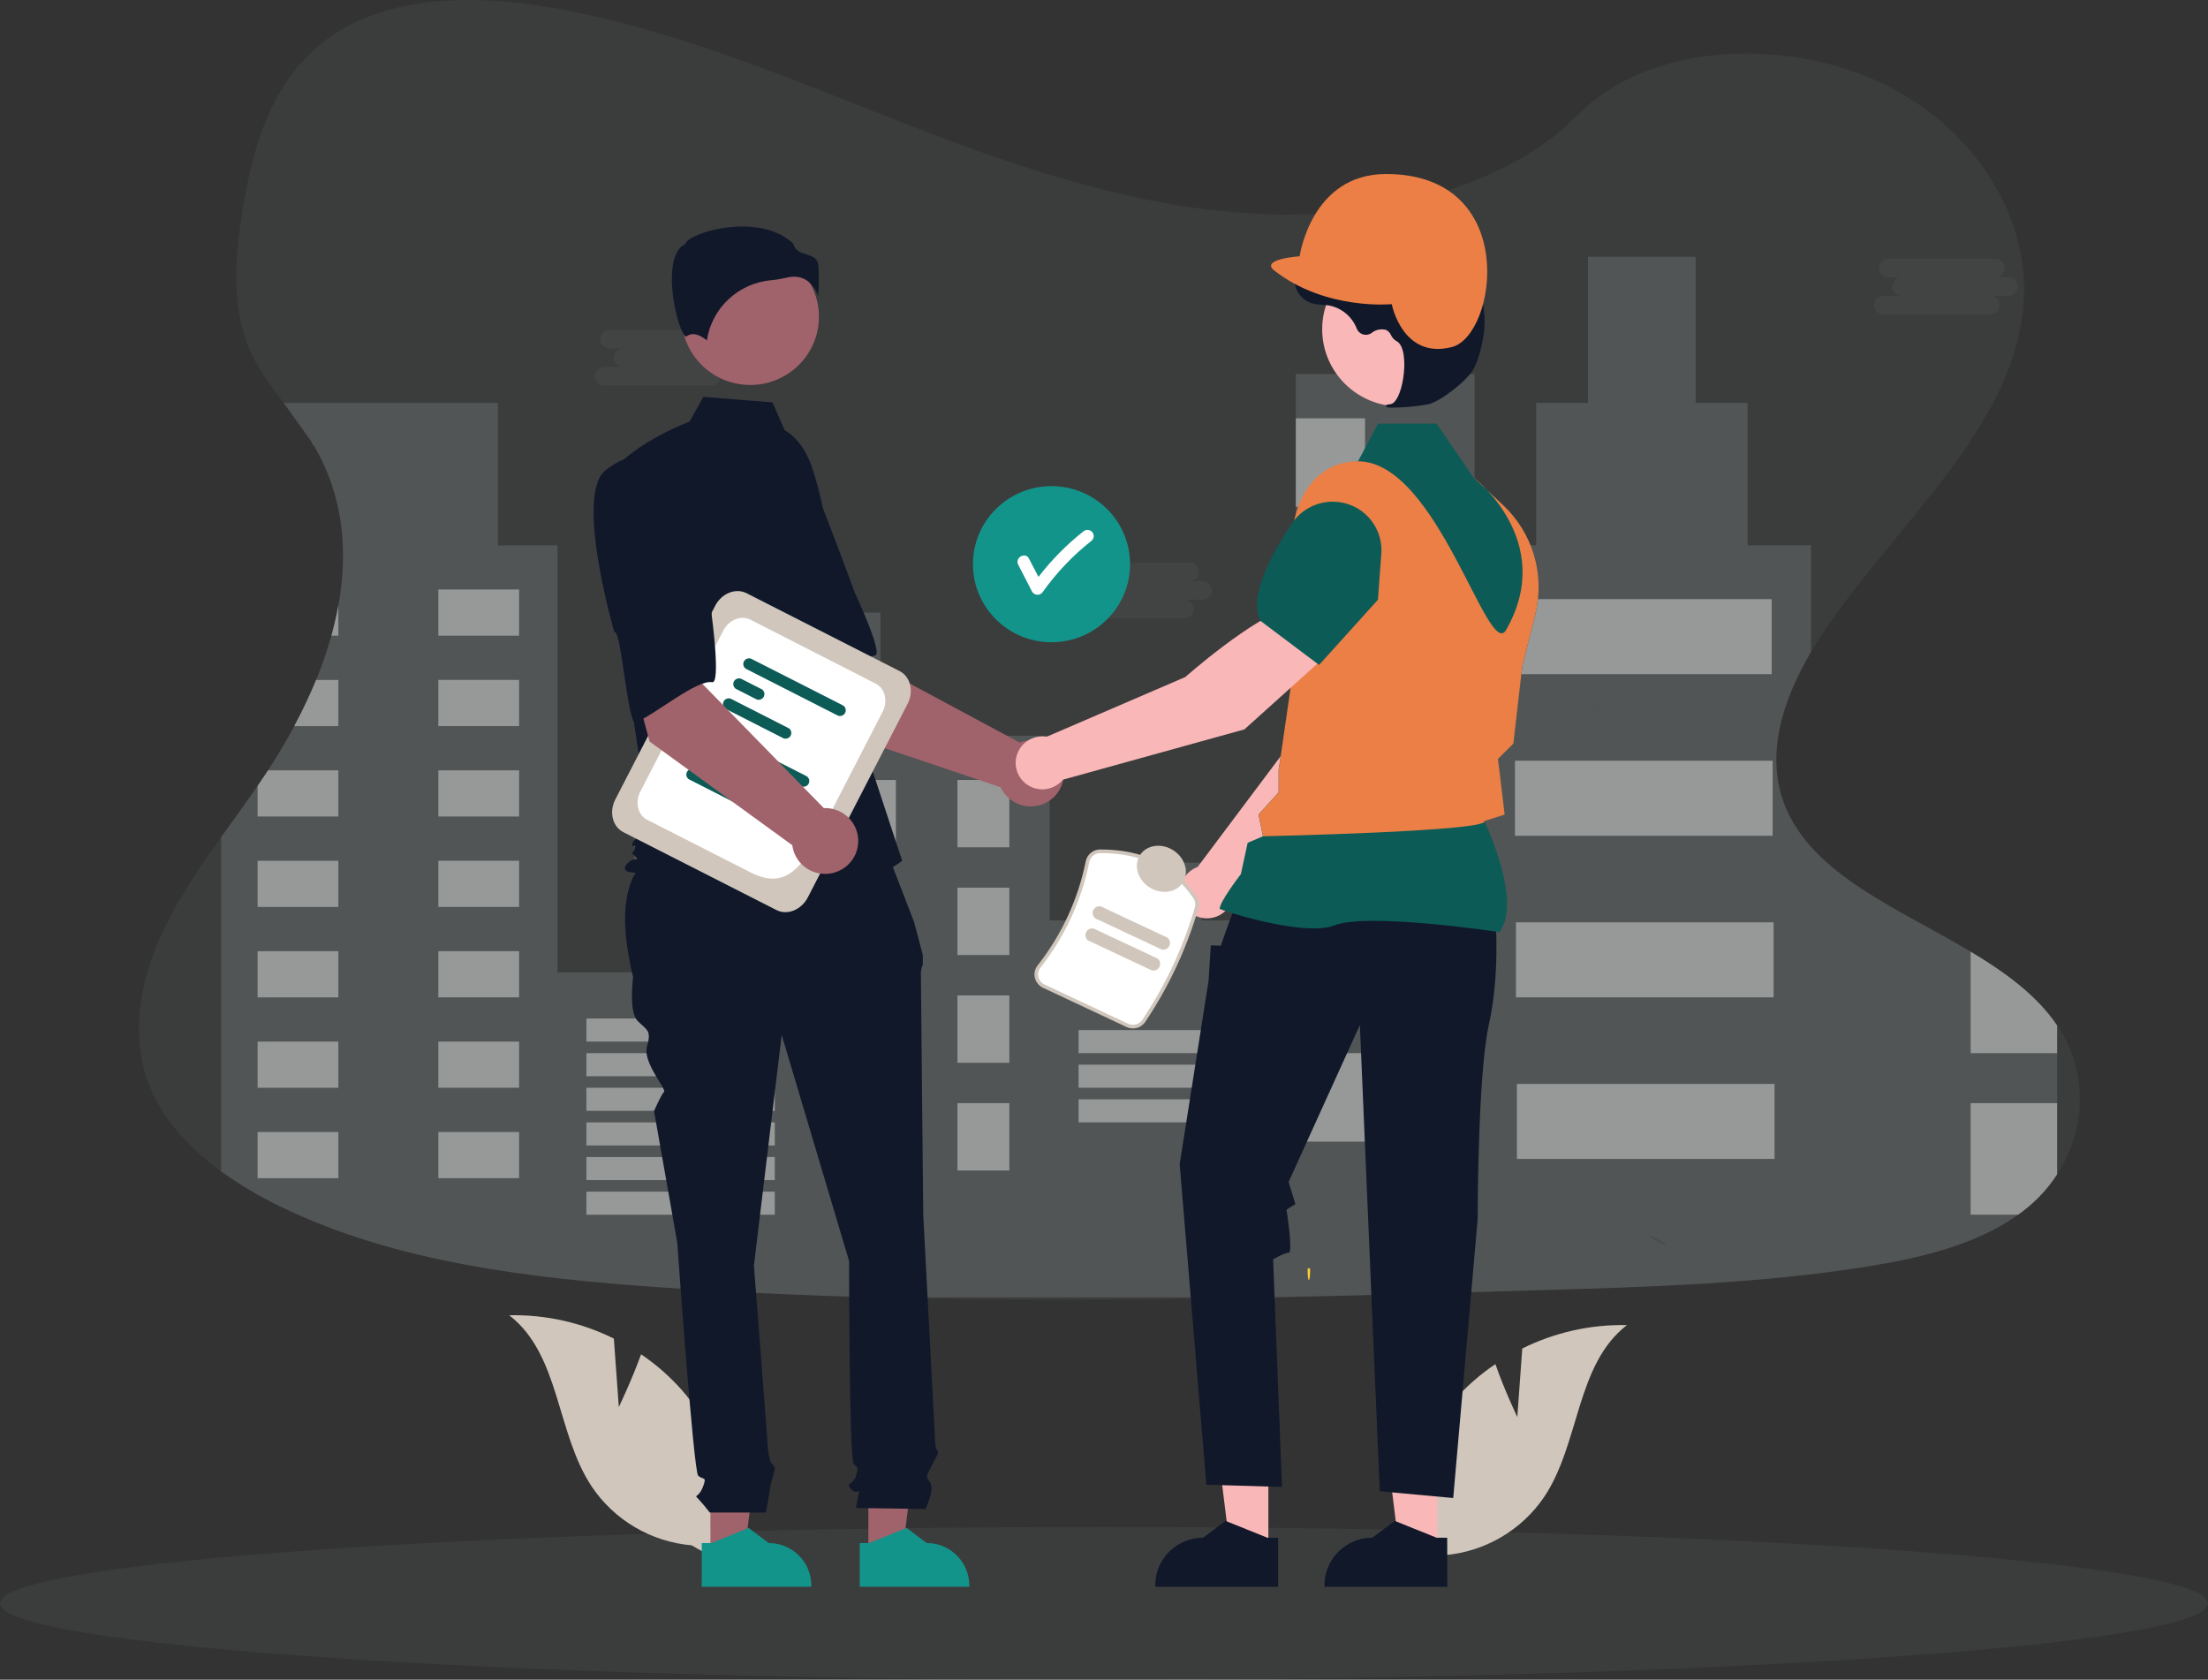 <svg width="610" height="464" viewBox="0 0 610 464" fill="none" xmlns="http://www.w3.org/2000/svg">
<rect x="0" y="0" width="610" height="464" fill="#333333" stroke="none"/>
<path opacity="0.1" d="M305 464C473.447 464 610 454.557 610 442.909C610 431.261 473.447 421.818 305 421.818C136.553 421.818 0 431.261 0 442.909C0 454.557 136.553 464 305 464Z" fill="#8B9192"/>
<g clip-path="url(#clip0_1201_27459)">
<path opacity="0.1" d="M568.317 324.398C566.094 327.822 563.366 330.889 560.227 333.497C559.363 334.211 558.467 334.905 557.557 335.553C545.901 343.929 530.293 347.61 515.131 349.995C485.695 354.624 455.644 355.525 425.719 356.408C400.525 357.159 375.317 357.91 350.113 358.408C314.088 359.131 278.059 359.347 242.09 358.408C222.428 357.892 202.782 356.981 183.152 355.676C146.728 353.183 109.366 348.779 77.658 333.398C71.856 330.624 66.311 327.34 61.089 323.586C52.478 317.314 45.397 309.717 41.596 300.722C35.495 286.262 38.719 270.013 45.688 255.834C49.911 247.261 55.397 239.233 61.089 231.275C64.458 226.552 67.902 221.857 71.178 217.092C71.52 216.623 71.853 216.12 72.182 215.632C72.815 214.693 73.444 213.754 74.059 212.815C76.63 208.857 79.066 204.773 81.299 200.608C83.525 196.454 85.537 192.188 87.329 187.829C88.972 183.845 90.382 179.77 91.553 175.622C92.332 172.829 92.989 170.026 93.496 167.223C96.269 151.96 94.805 136.706 86.593 122.899C86.513 122.763 86.428 122.617 86.344 122.481L86.241 122.317C83.923 118.509 81.126 114.922 78.376 111.321C75.091 107.002 71.858 102.655 69.582 97.899C63.594 85.33 64.89 71.199 67.067 57.776C69.972 39.936 75.377 20.687 92.116 9.565C109.502 -2.013 134.185 -1.426 155.766 2.715C189.299 9.133 220.265 22.593 251.532 34.724C282.798 46.856 315.533 57.978 349.911 59.166C380.267 60.222 415.673 52.335 435.818 31.818C455.386 11.898 492.171 10.381 518.693 22.428C543.995 33.907 560.358 58.208 559.129 82.471C557.336 117.81 523.296 144.913 502.987 175.834C502.077 177.214 501.19 178.651 500.345 180.059C492.368 193.547 487.455 209.036 493.339 223.078C501.232 241.891 524.667 251.069 544.432 262.886C553.976 268.59 562.686 274.914 568.317 283.252C568.528 283.553 568.72 283.849 568.913 284.144C576.857 296.459 576.257 312.192 568.317 324.398Z" fill="#8B9192"/>
<path opacity="0.3" d="M74.053 212.804C76.625 208.847 79.06 204.762 81.294 200.598C83.522 196.447 85.536 192.185 87.328 187.828C88.971 183.844 90.381 179.768 91.552 175.621C92.331 172.828 92.987 170.025 93.494 167.222C96.268 151.959 94.804 136.705 86.592 122.898C86.512 122.761 86.427 122.616 86.343 122.48L78.365 111.32H137.562V150.644H154.028V268.603H175.276V230.34H200.771V268.603H222.005V203.236H223.065V169.227H243.243V203.236H289.986V254.251H316.016V238.288H331.97V254.251H357.995V103.329H391.988V79.414H397.83V103.329H407.389V150.626H424.39V111.301H438.731V70.925H468.472V111.301H482.817V150.626H500.344V180.067C492.367 193.555 487.454 209.044 493.338 223.086C501.231 241.899 524.666 251.077 544.431 262.894C553.975 268.603 562.685 274.927 568.316 283.265V324.397C566.091 327.815 563.364 330.878 560.226 333.482C559.362 334.195 558.466 334.89 557.556 335.538C545.9 343.914 530.292 347.594 515.13 349.979C485.694 354.608 455.643 355.51 425.718 356.393C400.524 357.144 375.316 357.895 350.112 358.393H242.08C222.418 357.876 202.772 356.965 183.141 355.66C146.717 353.167 109.355 348.763 77.648 333.383C71.845 330.609 66.301 327.325 61.078 323.571V231.274C64.447 226.551 67.892 221.856 71.167 217.091L74.053 212.804Z" fill="#8B9192"/>
<path opacity="0.4" d="M93.475 167.203V175.602H91.551C92.32 172.809 92.959 170.006 93.475 167.203Z" fill="white"/>
<path opacity="0.4" d="M143.406 162.847H121.098V175.603H143.406V162.847Z" fill="white"/>
<path opacity="0.4" d="M93.474 187.828V200.579H81.273C83.508 196.435 85.528 192.179 87.327 187.828H93.474Z" fill="white"/>
<path opacity="0.4" d="M143.406 187.823H121.098V200.579H143.406V187.823Z" fill="white"/>
<path opacity="0.4" d="M74.054 212.8H93.476V225.556H71.168V217.091L74.054 212.8Z" fill="white"/>
<path opacity="0.4" d="M143.406 212.8H121.098V225.556H143.406V212.8Z" fill="white"/>
<path opacity="0.4" d="M93.476 237.781H71.168V250.537H93.476V237.781Z" fill="white"/>
<path opacity="0.4" d="M143.406 237.777H121.098V250.533H143.406V237.777Z" fill="white"/>
<path opacity="0.4" d="M93.476 262.758H71.168V275.514H93.476V262.758Z" fill="white"/>
<path opacity="0.4" d="M143.406 262.753H121.098V275.51H143.406V262.753Z" fill="white"/>
<path opacity="0.4" d="M93.476 287.735H71.168V300.491H93.476V287.735Z" fill="white"/>
<path opacity="0.4" d="M143.406 287.73H121.098V300.486H143.406V287.73Z" fill="white"/>
<path opacity="0.4" d="M93.476 312.712H71.168V325.468H93.476V312.712Z" fill="white"/>
<path opacity="0.4" d="M143.406 312.707H121.098V325.463H143.406V312.707Z" fill="white"/>
<path opacity="0.4" d="M214.051 281.354H161.996V287.73H214.051V281.354Z" fill="white"/>
<path opacity="0.4" d="M214.051 290.923H161.996V297.298H214.051V290.923Z" fill="white"/>
<path opacity="0.4" d="M214.051 300.486H161.996V306.862H214.051V300.486Z" fill="white"/>
<path opacity="0.4" d="M350.027 284.547H297.973V290.922H350.027V284.547Z" fill="white"/>
<path opacity="0.4" d="M350.027 294.11H297.973V300.486H350.027V294.11Z" fill="white"/>
<path opacity="0.4" d="M350.027 303.674H297.973V310.049H350.027V303.674Z" fill="white"/>
<path opacity="0.4" d="M214.051 310.054H161.996V316.43H214.051V310.054Z" fill="white"/>
<path opacity="0.4" d="M214.051 319.618H161.996V325.993H214.051V319.618Z" fill="white"/>
<path opacity="0.4" d="M214.051 329.186H161.996V335.562H214.051V329.186Z" fill="white"/>
<path opacity="0.4" d="M247.508 215.462H233.168V234.063H247.508V215.462Z" fill="white"/>
<path opacity="0.4" d="M278.852 215.458H264.512V234.059H278.852V215.458Z" fill="white"/>
<path opacity="0.4" d="M247.508 245.218H233.168V263.819H247.508V245.218Z" fill="white"/>
<path opacity="0.4" d="M278.852 245.218H264.512V263.819H278.852V245.218Z" fill="white"/>
<path opacity="0.4" d="M247.508 274.979H233.168V293.58H247.508V274.979Z" fill="white"/>
<path opacity="0.4" d="M278.852 274.979H264.512V293.58H278.852V274.979Z" fill="white"/>
<path opacity="0.4" d="M247.508 304.74H233.168V323.341H247.508V304.74Z" fill="white"/>
<path opacity="0.4" d="M278.852 304.74H264.512V323.341H278.852V304.74Z" fill="white"/>
<path opacity="0.4" d="M377.114 115.555H357.992V140.001H377.114V115.555Z" fill="white"/>
<path opacity="0.4" d="M377.114 150.625H357.992V175.072H377.114V150.625Z" fill="white"/>
<path opacity="0.4" d="M377.114 185.701H357.992V210.147H377.114V185.701Z" fill="white"/>
<path opacity="0.4" d="M377.114 220.776H357.992V245.223H377.114V220.776Z" fill="white"/>
<path opacity="0.4" d="M377.114 255.847H357.992V280.293H377.114V255.847Z" fill="white"/>
<path opacity="0.4" d="M377.114 290.923H357.992V315.369H377.114V290.923Z" fill="white"/>
<path opacity="0.4" d="M489.458 165.508H418.281V186.232H489.458V165.508Z" fill="white"/>
<path opacity="0.4" d="M489.72 210.147H418.543V230.871H489.72V210.147Z" fill="white"/>
<path opacity="0.4" d="M489.989 254.786H418.812V275.509H489.989V254.786Z" fill="white"/>
<path opacity="0.4" d="M490.251 299.425H419.074V320.148H490.251V299.425Z" fill="white"/>
<path opacity="0.4" d="M86.573 122.461V122.881C86.493 122.744 86.409 122.598 86.324 122.461H86.573Z" fill="white"/>
<path opacity="0.4" d="M568.315 283.266V290.937H544.43V262.895C553.974 268.604 562.684 274.928 568.315 283.266Z" fill="white"/>
<path opacity="0.4" d="M568.317 304.74V324.397C566.094 327.821 563.367 330.888 560.227 333.496C559.364 334.209 558.468 334.904 557.557 335.552H544.418V304.74H568.317Z" fill="white"/>
<path opacity="0.1" d="M201.657 96.254H198.002C198.68 96.254 199.331 95.985 199.81 95.505C200.29 95.025 200.559 94.374 200.559 93.695C200.559 93.017 200.29 92.366 199.81 91.886C199.331 91.406 198.68 91.137 198.002 91.137H168.406C167.728 91.137 167.077 91.406 166.598 91.886C166.118 92.366 165.848 93.017 165.848 93.695C165.848 94.374 166.118 95.025 166.598 95.505C167.077 95.985 167.728 96.254 168.406 96.254H172.061C171.401 96.282 170.778 96.565 170.321 97.042C169.864 97.519 169.609 98.154 169.609 98.815C169.609 99.476 169.864 100.111 170.321 100.589C170.778 101.066 171.401 101.348 172.061 101.376H166.932C166.254 101.376 165.604 101.646 165.124 102.126C164.644 102.606 164.375 103.256 164.375 103.935C164.375 104.614 164.644 105.264 165.124 105.744C165.604 106.224 166.254 106.494 166.932 106.494H196.538C197.216 106.494 197.867 106.224 198.346 105.744C198.826 105.264 199.095 104.614 199.095 103.935C199.095 103.256 198.826 102.606 198.346 102.126C197.867 101.646 197.216 101.376 196.538 101.376H201.657C202.317 101.348 202.941 101.066 203.398 100.589C203.855 100.111 204.11 99.476 204.11 98.815C204.11 98.154 203.855 97.519 203.398 97.042C202.941 96.565 202.317 96.282 201.657 96.254Z" fill="#8B9192"/>
<path opacity="0.1" d="M332.33 160.546H328.675C329.353 160.546 330.003 160.277 330.483 159.797C330.963 159.317 331.232 158.666 331.232 157.987C331.232 157.309 330.963 156.658 330.483 156.178C330.003 155.698 329.353 155.429 328.675 155.429H299.069C298.391 155.429 297.74 155.698 297.261 156.178C296.781 156.658 296.512 157.309 296.512 157.987C296.512 158.666 296.781 159.317 297.261 159.797C297.74 160.277 298.391 160.546 299.069 160.546H302.715C302.055 160.574 301.432 160.857 300.975 161.334C300.518 161.811 300.263 162.446 300.263 163.107C300.263 163.768 300.518 164.403 300.975 164.881C301.432 165.358 302.055 165.64 302.715 165.668H297.6C296.922 165.668 296.272 165.938 295.792 166.418C295.312 166.898 295.043 167.548 295.043 168.227C295.043 168.906 295.312 169.556 295.792 170.036C296.272 170.516 296.922 170.786 297.6 170.786H327.215C327.893 170.786 328.544 170.516 329.023 170.036C329.503 169.556 329.773 168.906 329.773 168.227C329.773 167.548 329.503 166.898 329.023 166.418C328.544 165.938 327.893 165.668 327.215 165.668H332.335C332.995 165.64 333.618 165.358 334.075 164.881C334.532 164.403 334.787 163.768 334.787 163.107C334.787 162.446 334.532 161.811 334.075 161.334C333.618 160.857 332.995 160.574 332.335 160.546H332.33Z" fill="#8B9192"/>
<path opacity="0.1" d="M554.884 76.592H551.252C551.931 76.592 552.581 76.322 553.061 75.843C553.54 75.363 553.81 74.712 553.81 74.033C553.81 73.355 553.54 72.704 553.061 72.224C552.581 71.744 551.931 71.475 551.252 71.475H521.642C520.964 71.475 520.314 71.744 519.834 72.224C519.354 72.704 519.085 73.355 519.085 74.033C519.085 74.712 519.354 75.363 519.834 75.843C520.314 76.322 520.964 76.592 521.642 76.592H525.298C524.62 76.592 523.969 76.862 523.49 77.341C523.01 77.821 522.74 78.472 522.74 79.151C522.74 79.829 523.01 80.48 523.49 80.96C523.969 81.44 524.62 81.709 525.298 81.709H520.183C519.523 81.738 518.9 82.02 518.443 82.497C517.986 82.974 517.73 83.61 517.73 84.27C517.73 84.931 517.986 85.567 518.443 86.044C518.9 86.521 519.523 86.803 520.183 86.832H549.784C550.12 86.846 550.456 86.794 550.772 86.679C551.088 86.564 551.378 86.387 551.626 86.159C551.874 85.932 552.075 85.658 552.217 85.353C552.359 85.047 552.439 84.717 552.454 84.381C552.468 84.044 552.416 83.709 552.301 83.392C552.186 83.076 552.009 82.786 551.782 82.538C551.555 82.29 551.28 82.089 550.975 81.947C550.67 81.805 550.34 81.724 550.004 81.709C549.931 81.705 549.857 81.705 549.784 81.709H554.903C555.582 81.709 556.232 81.44 556.712 80.96C557.191 80.48 557.461 79.829 557.461 79.151C557.461 78.472 557.191 77.821 556.712 77.341C556.232 76.862 555.582 76.592 554.903 76.592H554.884Z" fill="#8B9192"/>
<path opacity="0.1" d="M454.625 340.778C454.625 340.778 458.379 343.726 459.923 343.717C461.467 343.707 454.625 340.778 454.625 340.778Z" fill="black"/>
<g opacity="0.1">
<path opacity="0.1" d="M440.951 195.94C441.074 196.085 441.167 196.252 441.224 196.433C441.326 196.121 441.355 195.788 441.307 195.463C441.26 195.137 441.138 194.826 440.951 194.555C440.707 194.274 440.351 194.109 440.13 193.814C440.13 193.79 440.102 193.762 440.083 193.734C439.96 193.957 439.899 194.209 439.907 194.463C439.915 194.718 439.992 194.966 440.13 195.18C440.351 195.471 440.707 195.64 440.951 195.94Z" fill="black"/>
</g>
<path d="M507.743 209.843C507.728 209.857 507.708 209.864 507.687 209.864C507.666 209.864 507.646 209.857 507.63 209.843L507.574 209.805C507.559 209.79 507.551 209.77 507.551 209.748C507.551 209.727 507.559 209.707 507.574 209.692" fill="#464353"/>
<g opacity="0.1">
<path opacity="0.1" d="M442.18 168.664V169.603C442.18 170.617 442.264 171.645 442.302 172.664C442.344 171.344 442.227 170.002 442.18 168.664Z" fill="black"/>
<path opacity="0.1" d="M481.258 170.091C481.335 169.196 481.492 168.309 481.728 167.443C481.964 166.784 482.065 166.085 482.023 165.386C482.003 165.264 481.973 165.143 481.934 165.025C481.878 165.302 481.803 165.574 481.728 165.847C481.328 167.224 481.169 168.659 481.258 170.091Z" fill="black"/>
</g>
<path d="M178.138 282.284C177.758 282.553 177.551 282.709 177.551 282.709C177.766 282.597 177.964 282.454 178.138 282.284Z" fill="url(#paint0_linear_1201_27459)"/>
<path d="M178.599 282.735L178.012 283.164C178.227 283.05 178.425 282.906 178.599 282.735Z" fill="url(#paint1_linear_1201_27459)"/>
<path d="M178.599 282.284C178.218 282.553 178.012 282.709 178.012 282.709C178.227 282.597 178.425 282.454 178.599 282.284Z" fill="url(#paint2_linear_1201_27459)"/>
<path opacity="0.05" d="M191.293 152.296L191.25 152.519L197.404 153.721L197.447 153.499L191.293 152.296Z" fill="black"/>
<path d="M361.934 351.158C361.934 352.506 361.783 353.595 361.6 353.595C361.417 353.595 361.262 352.506 361.262 351.158C361.262 349.811 361.45 350.449 361.638 350.449C361.826 350.449 361.934 349.806 361.934 351.158Z" fill="#FFD037"/>
</g>
<path d="M170.958 388.694L169.589 369.777C160.62 365.322 150.693 363.109 140.668 363.331C154.777 374.164 153.643 395.857 163.458 410.62C166.539 415.217 170.623 419.066 175.405 421.882C180.188 424.697 185.547 426.406 191.086 426.883L202.823 433.599C204.164 424.783 203.565 415.784 201.07 407.22C198.574 398.656 194.241 390.731 188.367 383.99C185.048 380.244 181.268 376.927 177.117 374.117C174.455 381.429 170.958 388.694 170.958 388.694Z" fill="#D0C6BC"/>
<path d="M419.185 391.441L420.553 372.515C429.521 368.054 439.449 365.835 449.475 366.05C435.413 376.874 436.5 398.52 426.731 413.339C423.65 417.935 419.568 421.782 414.787 424.598C410.007 427.413 404.65 429.123 399.113 429.602L387.376 436.309C386.032 427.493 386.628 418.493 389.124 409.928C391.619 401.364 395.955 393.439 401.832 386.7C405.166 382.952 408.961 379.635 413.129 376.827C415.688 384.176 419.185 391.441 419.185 391.441Z" fill="#D0C6BC"/>
<path d="M290.496 177.416C302.482 177.416 312.198 167.762 312.198 155.853C312.198 143.944 302.482 134.291 290.496 134.291C278.51 134.291 268.793 143.944 268.793 155.853C268.793 167.762 278.51 177.416 290.496 177.416Z" fill="#13948B"/>
<path d="M301.635 146.865C301.309 146.556 300.876 146.384 300.425 146.384C299.975 146.384 299.542 146.556 299.216 146.865C294.609 150.514 290.472 154.712 286.897 159.365L284.263 154.298C283.251 152.351 280.297 154.074 281.31 156.021C282.597 158.505 283.879 160.989 285.154 163.473C285.396 163.862 285.783 164.14 286.231 164.246C286.679 164.353 287.151 164.279 287.544 164.041C287.779 163.901 287.975 163.706 288.116 163.473C291.924 158.14 296.475 153.373 301.635 149.315C301.8 149.156 301.931 148.965 302.021 148.755C302.111 148.545 302.157 148.318 302.157 148.09C302.157 147.861 302.111 147.635 302.021 147.425C301.931 147.214 301.8 147.024 301.635 146.865Z" fill="white"/>
<path d="M230.187 201.866L210.406 171.008L233.309 158.825L239.318 182.371L281.664 205.098C283.337 204.5 285.148 204.398 286.878 204.806C288.608 205.213 290.181 206.111 291.405 207.391C292.63 208.671 293.453 210.277 293.775 212.014C294.096 213.751 293.902 215.544 293.216 217.173C292.53 218.802 291.382 220.198 289.911 221.19C288.441 222.182 286.711 222.727 284.934 222.759C283.157 222.792 281.409 222.309 279.902 221.371C278.396 220.434 277.197 219.08 276.452 217.477L230.187 201.866Z" fill="#A0626B"/>
<path d="M195.959 134.002C189.753 143.065 211.831 176.038 211.831 176.038C212.909 173.737 223.184 199.603 224.909 198.076C229.802 193.735 237.518 181.626 241.727 181.068C244.165 180.76 236.102 163.603 236.102 163.603C236.102 163.603 232.409 153.469 227.393 140.522C226.042 136.824 223.767 133.528 220.783 130.943C217.798 128.357 214.202 126.567 210.331 125.74C210.331 125.74 202.175 124.939 195.959 134.002Z" fill="#10182A"/>
<path d="M196.271 429.305L205.655 429.295L210.127 393.305L196.262 393.314L196.271 429.305Z" fill="#A0626B"/>
<path d="M193.869 426.249H196.512L206.825 422.086L212.356 426.249C215.481 426.249 218.479 427.483 220.689 429.679C222.899 431.874 224.14 434.852 224.14 437.958V438.34H193.859L193.869 426.249Z" fill="#13948B"/>
<path d="M239.9 429.305L249.284 429.295L253.756 393.305L239.891 393.314L239.9 429.305Z" fill="#A0626B"/>
<path d="M237.52 426.249H240.163L250.476 422.086L256.007 426.249C259.132 426.249 262.129 427.483 264.339 429.679C266.549 431.874 267.791 434.852 267.791 437.958V438.34H237.52V426.249Z" fill="#13948B"/>
<path d="M243.961 232.539L182.875 234.057C171.278 240.316 171.1 253.868 174.906 269.954C174.906 269.954 173.622 279.52 176.191 282.063C178.759 284.606 180.034 284.606 178.75 289.067C177.466 293.529 184.253 300.822 183.437 301.642C182.622 302.462 180.69 306.923 180.69 306.923L187.103 343.249C187.103 343.249 191.593 406.354 192.878 407.63C194.162 408.906 195.446 407.63 194.162 410.825C192.878 414.02 191.593 412.734 192.878 414.01C194.012 415.227 195.082 416.502 196.084 417.829H211.599C211.599 417.829 212.771 411.458 212.771 410.825C212.771 410.191 214.056 406.354 214.056 405.721C214.056 405.087 212.921 403.96 212.921 403.96C212.53 402.662 212.263 401.331 212.124 399.983C212.124 398.707 208.281 349.62 208.281 349.62L215.959 285.891L234.577 348.353C234.577 348.353 234.577 403.178 235.861 404.454C237.146 405.73 237.136 405.096 236.499 407.639C235.861 410.182 233.293 409.558 235.215 411.468C237.136 413.377 237.783 410.191 237.089 413.377L236.452 416.572L255.699 416.842C255.699 416.842 258.267 411.468 256.983 409.558C255.699 407.649 255.774 408.161 257.339 405.031C258.905 401.902 259.552 401.306 258.905 400.635C258.258 399.964 258.267 396.602 258.267 396.602L255.061 335.611C255.061 335.611 254.414 271.221 254.414 269.312C254.369 268.327 254.552 267.346 254.949 266.443V263.844L252.52 254.66L243.961 232.539Z" fill="#10182A"/>
<path d="M207.265 106.348C217.75 106.348 226.249 97.903 226.249 87.486C226.249 77.069 217.75 68.624 207.265 68.624C196.781 68.624 188.281 77.069 188.281 87.486C188.281 97.903 196.781 106.348 207.265 106.348Z" fill="#A0626B"/>
<path d="M216.753 118.801C220.85 121.223 223.315 125.656 224.694 130.174C227.304 138.531 228.878 147.173 229.381 155.909L230.872 182.064L249.237 237.755C233.3 251.14 173.479 240.801 173.479 240.801C173.479 240.801 171.604 240.195 173.479 238.37C175.354 236.544 177.107 238.155 175.269 236.33C173.432 234.504 174.698 236.544 175.269 234.718C175.841 232.893 175.269 234.104 174.66 233.498C174.051 232.893 179.404 227.416 179.404 227.416L174.501 195.449L168.379 130.975C175.729 121.847 190.504 116.472 190.504 116.472L194.319 109.636L213.406 111.154L216.753 118.801Z" fill="#10182A"/>
<path d="M222.912 77.464C224.385 78.558 225.476 80.082 226.034 81.823C226.251 78.977 226.267 76.12 226.081 73.272C225.856 71.27 224.431 70.813 222.79 70.292C221.309 69.826 219.631 69.295 219.181 67.348C213.209 61.583 202.831 61.872 195.744 63.883C191.834 64.992 189.584 66.408 189.387 67.246L189.341 67.414L189.181 67.498C186.172 68.997 185.581 73.719 185.619 77.427C185.694 84.403 188.122 92.33 189.481 92.972C189.556 92.972 189.575 92.972 189.603 92.972C191.666 91.342 194.178 93.103 195.275 94.053C195.926 89.715 198.022 85.72 201.227 82.704C204.432 79.689 208.561 77.827 212.956 77.417C214.39 77.284 215.812 77.047 217.212 76.709C217.923 76.528 218.653 76.435 219.387 76.43C220.64 76.414 221.869 76.774 222.912 77.464Z" fill="#10182A"/>
<path d="M340.736 247.563L377.204 210.734L386.823 181.272L371.345 175.05C363.677 182.735 355.783 206.263 355.783 206.263L330.865 239.487C330.668 239.562 330.471 239.636 330.274 239.729C329.126 240.267 328.137 241.09 327.402 242.119C326.668 243.148 326.213 244.348 326.082 245.603C325.951 246.857 326.148 248.124 326.654 249.281C327.16 250.438 327.958 251.445 328.97 252.206C329.983 252.967 331.176 253.455 332.434 253.624C333.692 253.793 334.973 253.636 336.152 253.169C337.331 252.702 338.37 251.941 339.166 250.959C339.963 249.977 340.49 248.807 340.699 247.563H340.736Z" fill="#F9B7B8"/>
<path d="M367.164 178.422L386.739 184.011H386.814C394.004 182.623 399.695 170.747 403.21 161.023C404.363 157.816 404.248 154.293 402.887 151.167C401.526 148.041 399.021 145.544 395.879 144.183C393.555 143.192 390.998 142.868 388.498 143.246C385.998 143.625 383.654 144.691 381.733 146.325L371.973 154.708L367.164 178.422Z" fill="#0C5B56"/>
<path d="M350.409 428.205H339.881L334.875 387.865H350.409V428.205Z" fill="#F9B7B8"/>
<path d="M353.103 424.787H350.14L338.572 420.13L332.365 424.787C330.63 424.787 328.912 425.127 327.308 425.787C325.705 426.447 324.249 427.415 323.022 428.634C321.795 429.854 320.822 431.302 320.159 432.895C319.496 434.489 319.155 436.196 319.156 437.92V438.34H353.103V424.787Z" fill="#10182A"/>
<path d="M397.124 428.205H386.596L381.59 387.865H397.124V428.205Z" fill="#F9B7B8"/>
<path d="M399.815 424.787H396.89L385.322 420.13L379.115 424.787C377.38 424.787 375.662 425.127 374.058 425.787C372.455 426.447 370.998 427.415 369.772 428.634C368.545 429.854 367.572 431.302 366.909 432.895C366.246 434.489 365.905 436.196 365.906 437.92V438.34H399.853L399.815 424.787Z" fill="#10182A"/>
<path d="M413.186 254.428C413.186 254.428 414.414 269.079 411.311 283.125C408.208 297.171 408.236 336.729 408.236 336.729L401.477 413.815L381.19 411.952L375.687 283.153L355.999 326.511L357.874 332.622L355.418 334.149C355.418 334.149 357.293 346.053 356.028 346.053C354.762 346.053 351.725 347.916 351.725 347.916L354.171 410.76L333.275 410.145L325.906 321.603L333.894 270.914L334.503 261.143L337.269 261.255L338.684 257.175L341.272 250.152L413.186 254.428Z" fill="#10182A"/>
<path d="M414.243 257.501L414.356 257.352C420.206 249.211 411.403 229.661 410.071 226.82L415.696 225.022L414.431 214.394L413.84 209.653L418.115 205.406V205.303L420.571 183.927L424.143 169.732C425.491 164.366 425.378 158.739 423.814 153.431C422.251 148.123 419.294 143.323 415.246 139.525L406.978 131.785L396.89 117.022H380.728L375.169 127.445C369.788 128.683 365.014 131.756 361.677 136.13C358.34 140.503 356.652 145.9 356.907 151.383L358.172 178.72L353.241 212.746V218.884L347.691 225.003L348.91 231.02L344.691 232.818L342.816 241.453C342.048 242.468 336.957 249.202 336.957 251.046C336.957 251.326 360.235 258.982 368.719 255.61C377.756 252.015 413.718 257.399 414.046 257.473L414.243 257.501Z" fill="#0C5B56"/>
<path d="M410.072 226.82L415.697 225.022L414.432 214.394L413.841 209.653L418.116 205.406V205.304L420.572 183.927L424.144 169.732C425.492 164.366 425.379 158.739 423.815 153.431C422.252 148.123 419.295 143.323 415.247 139.526L406.979 131.785C406.979 131.785 430.182 149.343 416.091 174.007C411.104 182.716 397.145 127.436 375.189 127.436C362.317 127.436 356.439 140.066 356.926 151.373L358.192 178.711L353.261 212.736V218.884L347.711 225.003L348.93 231.021C348.93 231.021 411.404 229.661 410.072 226.82Z" fill="#EB7F45"/>
<path d="M386.727 112.262C398.573 112.262 408.177 102.721 408.177 90.951C408.177 79.181 398.573 69.64 386.727 69.64C374.881 69.64 365.277 79.181 365.277 90.951C365.277 102.721 374.881 112.262 386.727 112.262Z" fill="#F9B7B8"/>
<path d="M384.705 112.607C388.026 112.577 391.338 112.265 394.605 111.676C397.839 110.94 404.983 105.454 406.924 102.212C408.367 99.809 409.239 96.083 409.736 93.391C410.383 89.812 410.265 86.138 409.388 82.607C408.51 79.076 406.895 75.769 404.646 72.9C403.779 71.7 402.604 70.754 401.242 70.162L400.877 70.05C398.903 69.588 397.114 68.55 395.739 67.069C395.475 66.77 395.187 66.492 394.877 66.24C393.336 65.011 391.524 64.162 389.59 63.763C386.468 63.017 381.996 63.949 376.305 66.557C373.446 67.852 370.268 67.488 367.821 67.032C367.685 67.008 367.544 67.021 367.414 67.068C367.284 67.116 367.169 67.196 367.08 67.302C366.078 68.287 364.74 68.862 363.331 68.913C362.459 68.979 361.577 70.199 360.518 71.782C360.274 72.145 359.993 72.565 359.787 72.825V72.341L359.309 72.891C358.129 74.252 357.541 76.023 357.675 77.815C357.809 79.607 358.652 81.273 360.021 82.447C360.788 83.106 361.695 83.583 362.674 83.844C363.553 84.058 364.451 84.18 365.355 84.208C365.914 84.23 366.471 84.279 367.024 84.357C368.773 84.669 370.411 85.424 371.779 86.55C373.147 87.677 374.199 89.135 374.833 90.784C375.091 91.444 375.602 91.976 376.254 92.262C376.907 92.549 377.646 92.566 378.312 92.311C378.529 92.227 378.734 92.114 378.921 91.976C379.475 91.524 380.132 91.213 380.834 91.068C381.536 90.924 382.263 90.951 382.952 91.147C383.553 91.456 384.027 91.963 384.293 92.581C384.619 93.265 385.141 93.838 385.793 94.23C388.024 95.301 388.314 100.303 387.668 104.476C387.021 108.648 385.577 111.461 384.18 111.638C383.111 111.778 382.99 111.862 382.915 112.048L382.849 112.225L382.971 112.374C383.527 112.568 384.117 112.647 384.705 112.607Z" fill="#10182A"/>
<path d="M366.89 180.695L356.577 167.655C346.078 170.533 327.45 187.029 327.45 187.029L289.172 203.515C287.896 203.303 286.586 203.429 285.374 203.88C284.163 204.331 283.092 205.091 282.269 206.083C281.447 207.076 280.902 208.266 280.69 209.535C280.477 210.803 280.605 212.104 281.059 213.308C281.514 214.512 282.28 215.575 283.279 216.392C284.279 217.208 285.477 217.748 286.754 217.959C288.03 218.169 289.34 218.041 290.551 217.589C291.763 217.137 292.833 216.375 293.654 215.382L343.781 201.494L366.89 180.695Z" fill="#F9B7B8"/>
<path d="M364.417 183.685L380.682 165.661L381.62 152.901C381.788 150.394 381.247 147.89 380.058 145.672C378.868 143.455 377.077 141.613 374.889 140.354C371.913 138.666 368.402 138.163 365.068 138.948C361.733 139.733 358.823 141.747 356.926 144.583C351.142 153.189 344.955 164.86 348.142 171.38V171.446L364.417 183.685Z" fill="#0C5B56"/>
<path d="M214.496 251.391L172.216 229.884C169.206 228.356 168.213 224.295 169.994 220.84L197.565 167.366C199.346 163.901 203.237 162.336 206.246 163.864L248.527 185.38C251.527 186.907 252.53 190.968 250.749 194.424L223.177 247.898C221.396 251.353 217.496 252.928 214.496 251.391Z" fill="#D0C6BC"/>
<path d="M207.267 241.508L178.542 226.894C175.73 225.46 174.792 221.659 176.47 218.418L199.364 173.988C201.033 170.756 204.689 169.285 207.501 170.719L242.188 188.416C245.001 189.851 245.938 193.651 244.26 196.892L231.82 221.026C224.395 235.407 219.81 247.889 207.267 241.508Z" fill="white" stroke="#D0C6BC" stroke-miterlimit="10"/>
<path d="M221.468 217.245L196.025 204.298C195.709 204.079 195.484 203.754 195.391 203.383C195.298 203.012 195.343 202.621 195.518 202.28C195.692 201.94 195.985 201.673 196.342 201.531C196.699 201.388 197.096 201.378 197.459 201.503L222.902 214.45C223.218 214.669 223.443 214.994 223.536 215.365C223.629 215.736 223.584 216.127 223.41 216.468C223.235 216.808 222.942 217.074 222.585 217.217C222.228 217.36 221.832 217.37 221.468 217.245Z" fill="#0C5B56"/>
<path d="M199 212.755L193.197 209.802C192.881 209.584 192.656 209.259 192.563 208.888C192.47 208.517 192.515 208.125 192.69 207.785C192.864 207.444 193.157 207.178 193.514 207.036C193.871 206.893 194.268 206.883 194.631 207.008L200.434 209.961C200.749 210.18 200.974 210.504 201.068 210.875C201.161 211.246 201.116 211.638 200.941 211.978C200.766 212.319 200.474 212.585 200.117 212.728C199.76 212.871 199.363 212.88 199 212.755Z" fill="#0C5B56"/>
<path d="M206.443 223.485L190.356 215.298C190.019 215.089 189.773 214.763 189.667 214.383C189.561 214.003 189.602 213.598 189.782 213.247C189.963 212.896 190.269 212.624 190.641 212.487C191.012 212.349 191.423 212.355 191.79 212.504L207.887 220.747C208.206 220.965 208.434 221.291 208.529 221.664C208.624 222.037 208.579 222.432 208.402 222.775C208.225 223.117 207.928 223.384 207.568 223.525C207.207 223.666 206.808 223.672 206.443 223.541V223.485Z" fill="#0C5B56"/>
<path d="M231.537 197.712L206.094 184.765C205.757 184.557 205.512 184.23 205.405 183.85C205.299 183.471 205.34 183.065 205.521 182.714C205.701 182.363 206.007 182.092 206.379 181.954C206.751 181.816 207.161 181.822 207.529 181.971L232.972 194.908C233.287 195.127 233.512 195.452 233.605 195.823C233.699 196.194 233.654 196.586 233.479 196.926C233.304 197.266 233.011 197.533 232.655 197.675C232.298 197.818 231.901 197.828 231.537 197.703V197.712Z" fill="#0C5B56"/>
<path d="M209.066 193.223L203.263 190.27C202.948 190.051 202.723 189.727 202.63 189.356C202.536 188.985 202.581 188.593 202.756 188.253C202.931 187.912 203.224 187.646 203.58 187.503C203.937 187.361 204.334 187.351 204.697 187.476L210.5 190.429C210.816 190.647 211.041 190.972 211.134 191.343C211.227 191.714 211.182 192.106 211.008 192.446C210.833 192.787 210.54 193.053 210.183 193.196C209.826 193.338 209.43 193.348 209.066 193.223Z" fill="#0C5B56"/>
<path d="M216.511 203.981L200.423 195.794C200.108 195.575 199.883 195.25 199.79 194.879C199.696 194.508 199.741 194.117 199.916 193.776C200.091 193.436 200.384 193.17 200.741 193.027C201.097 192.884 201.494 192.874 201.858 192.999L217.945 201.187C218.116 201.306 218.262 201.457 218.373 201.632C218.485 201.808 218.561 202.003 218.595 202.208C218.63 202.412 218.624 202.622 218.577 202.824C218.529 203.026 218.442 203.217 218.32 203.385C218.122 203.663 217.839 203.87 217.513 203.976C217.187 204.082 216.836 204.08 216.511 203.972V203.981Z" fill="#0C5B56"/>
<path d="M179.459 204.838L169.906 169.518L195.425 164.711L194.056 188.929L227.59 223.234C229.363 223.163 231.12 223.607 232.644 224.511C234.169 225.415 235.395 226.74 236.175 228.324C236.955 229.909 237.254 231.685 237.035 233.435C236.817 235.186 236.091 236.835 234.945 238.183C233.8 239.53 232.285 240.518 230.584 241.025C228.884 241.531 227.072 241.536 225.369 241.037C223.666 240.539 222.146 239.559 220.994 238.217C219.842 236.875 219.107 235.229 218.88 233.479L179.459 204.838Z" fill="#A0626B"/>
<path d="M167.294 129.903C158.632 136.703 169.751 174.706 169.751 174.706C171.476 172.843 173.501 200.572 175.582 199.631C181.563 196.948 192.522 187.69 196.75 188.454C199.169 188.882 196.638 170.104 196.638 170.104C196.638 170.104 196.169 159.328 195.297 145.486C195.119 141.569 193.948 137.76 191.893 134.412C189.838 131.064 186.965 128.286 183.541 126.336C183.541 126.336 175.966 123.113 167.294 129.903Z" fill="#10182A"/>
<path d="M311.441 283.246L288.379 272.422C287.885 272.194 287.45 271.857 287.105 271.438C286.761 271.019 286.517 270.527 286.391 270.001C286.266 269.484 286.26 268.946 286.374 268.427C286.488 267.907 286.718 267.42 287.047 267.002C293.735 258.518 298.323 248.592 300.444 238.025C300.606 237.217 301.045 236.489 301.686 235.966C302.327 235.443 303.13 235.157 303.96 235.156C315.725 235.156 324.519 239.468 330.097 247.842C330.392 248.277 330.588 248.771 330.67 249.289C330.753 249.807 330.72 250.337 330.575 250.841C327.341 261.896 322.428 272.396 316.006 281.979C315.529 282.704 314.803 283.231 313.963 283.464C313.123 283.697 312.227 283.62 311.441 283.246Z" fill="white" stroke="#D0C6BC" stroke-miterlimit="10"/>
<path d="M318.227 268.073L300.592 259.792C300.257 259.532 300.021 259.167 299.922 258.756C299.824 258.345 299.868 257.913 300.049 257.531C300.23 257.149 300.537 256.839 300.918 256.652C301.3 256.466 301.733 256.414 302.149 256.504L319.792 264.785C320.129 265.045 320.367 265.411 320.466 265.824C320.565 266.236 320.52 266.67 320.337 267.053C320.155 267.436 319.846 267.746 319.462 267.932C319.079 268.117 318.643 268.167 318.227 268.073Z" fill="#D0C6BC"/>
<path d="M320.954 262.307L303.311 254.027C303.037 253.965 302.781 253.843 302.561 253.67C302.341 253.496 302.163 253.276 302.04 253.025C301.918 252.774 301.853 252.499 301.852 252.221C301.85 251.942 301.912 251.666 302.032 251.414C302.152 251.162 302.327 250.94 302.545 250.764C302.763 250.588 303.018 250.463 303.291 250.399C303.564 250.334 303.848 250.331 304.123 250.39C304.397 250.449 304.655 250.568 304.876 250.739L322.51 259.02C322.845 259.279 323.082 259.645 323.181 260.056C323.279 260.467 323.234 260.899 323.053 261.281C322.873 261.663 322.566 261.973 322.185 262.159C321.803 262.346 321.369 262.398 320.954 262.307Z" fill="#D0C6BC"/>
<path d="M326.714 243.881C328.585 241.089 327.476 237.09 324.239 234.95C321.002 232.81 316.862 233.339 314.992 236.131C313.121 238.923 314.23 242.922 317.467 245.062C320.704 247.202 324.844 246.674 326.714 243.881Z" fill="#D0C6BC"/>
<path d="M359.054 70.787C359.054 70.787 362.203 48.078 382.913 48.069C420.074 48.069 413.568 92.703 401.09 95.879C387.431 99.354 384.497 84.022 384.497 84.022C384.497 84.022 366.188 85.829 352.022 74.708C348.01 71.55 359.054 70.787 359.054 70.787Z" fill="#EB7F45"/>
<defs>
<linearGradient id="paint0_linear_1201_27459" x1="177.551" y1="282.496" x2="178.138" y2="282.496" gradientUnits="userSpaceOnUse">
<stop stop-color="#808080" stop-opacity="0.25"/>
<stop offset="0.54" stop-color="#808080" stop-opacity="0.12"/>
<stop offset="1" stop-color="#808080" stop-opacity="0.1"/>
</linearGradient>
<linearGradient id="paint1_linear_1201_27459" x1="369.657" y1="389.453" x2="370.391" y2="389.453" gradientUnits="userSpaceOnUse">
<stop stop-color="#808080" stop-opacity="0.25"/>
<stop offset="0.54" stop-color="#808080" stop-opacity="0.12"/>
<stop offset="1" stop-color="#808080" stop-opacity="0.1"/>
</linearGradient>
<linearGradient id="paint2_linear_1201_27459" x1="369.657" y1="388.226" x2="370.391" y2="388.226" gradientUnits="userSpaceOnUse">
<stop stop-color="#808080" stop-opacity="0.25"/>
<stop offset="0.54" stop-color="#808080" stop-opacity="0.12"/>
<stop offset="1" stop-color="#808080" stop-opacity="0.1"/>
</linearGradient>
<clipPath id="clip0_1201_27459">
<rect width="536.21" height="359.036" fill="white" transform="translate(38.371)"/>
</clipPath>
</defs>
</svg>
